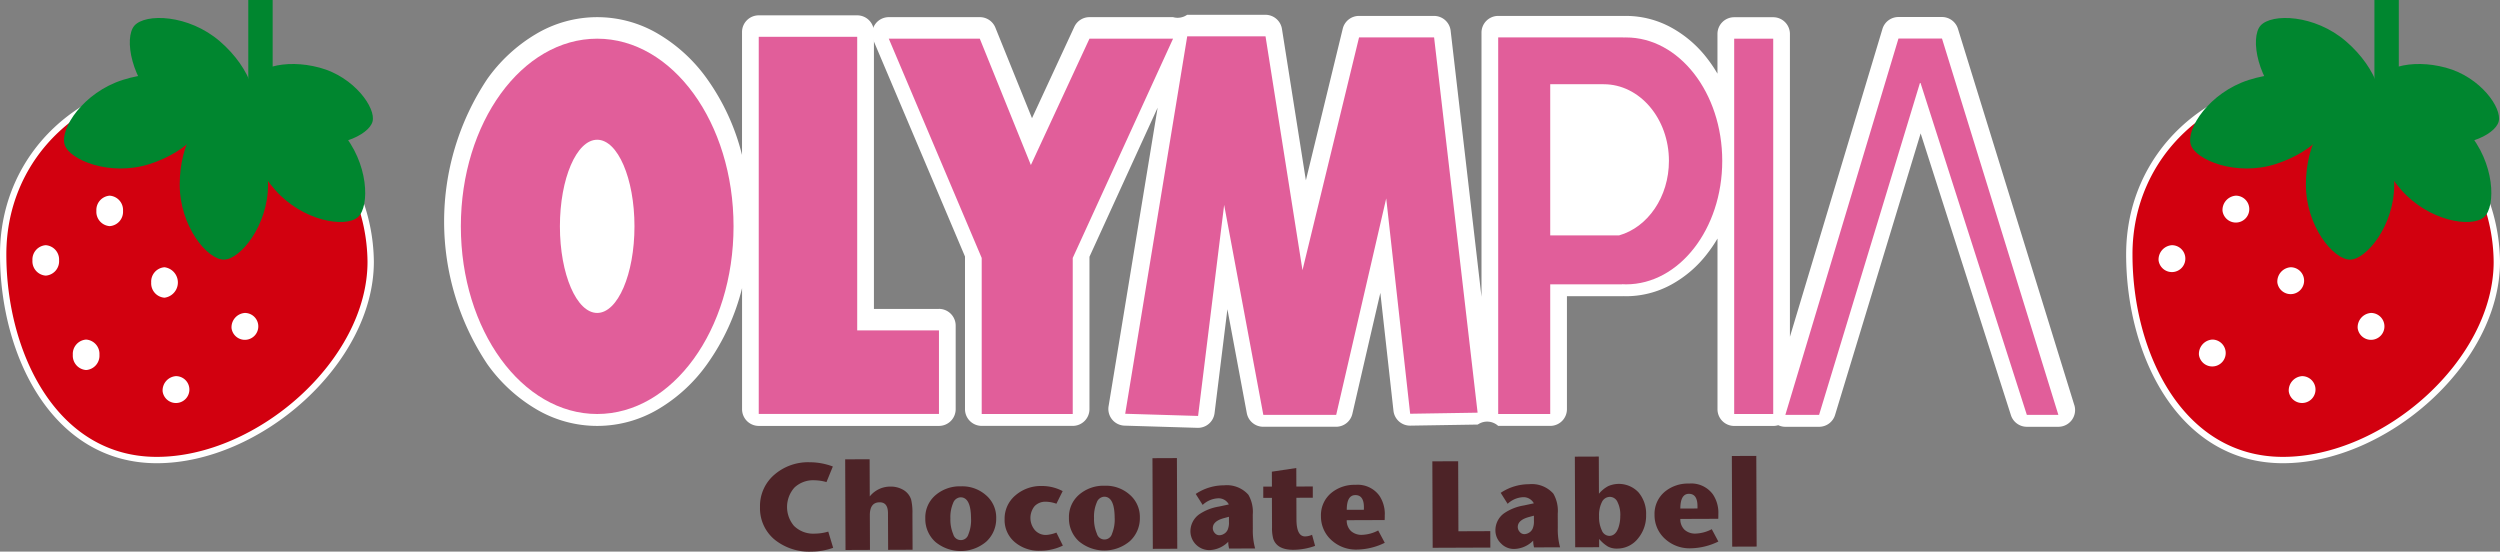 <svg xmlns="http://www.w3.org/2000/svg" width="247.532" height="54.615"><rect width="100%" height="100%" fill="#808080" stroke="none"/><g data-name="Group 33393"><path data-name="Path 106016" d="M92.969 30.586H86.53V3.174a1.655 1.655 0 0 0-1.656-1.655h-9.749a1.655 1.655 0 0 0-1.655 1.655v12.17a22.105 22.105 0 0 0-3.451-7.52 15.808 15.808 0 0 0-4.8-4.44 11.842 11.842 0 0 0-12.175 0 15.788 15.788 0 0 0-4.8 4.44 25.449 25.449 0 0 0 0 28.223 15.784 15.784 0 0 0 4.8 4.439 11.842 11.842 0 0 0 12.175 0 15.793 15.793 0 0 0 4.8-4.439 22.09 22.09 0 0 0 3.455-7.518v11.986a1.655 1.655 0 0 0 1.655 1.656h17.84a1.655 1.655 0 0 0 1.655-1.656v-8.277a1.655 1.655 0 0 0-1.655-1.655" fill="#fff"/><path data-name="Path 106017" d="M205.384 40.113L193.862 2.851a1.656 1.656 0 0 0-1.582-1.166h-4.308a1.654 1.654 0 0 0-1.586 1.179l-9.161 30.481V3.361a1.655 1.655 0 0 0-1.656-1.655h-3.864a1.655 1.655 0 0 0-1.654 1.655v3.932a13.606 13.606 0 0 0-1.012-1.5 11.381 11.381 0 0 0-3.545-3.057 9.345 9.345 0 0 0-4.5-1.16l-.163.005c-.035 0-.07-.005-.106-.005h-12.383a1.654 1.654 0 0 0-1.655 1.655v26.156L143.632 3.04a1.655 1.655 0 0 0-1.644-1.464h-7.43a1.655 1.655 0 0 0-1.609 1.264l-3.65 15.014-2.369-14.989a1.657 1.657 0 0 0-1.636-1.4h-7.753a1.648 1.648 0 0 1-1.394.233h-8.276a1.655 1.655 0 0 0-1.5.959l-4.19 9.046-3.627-8.97a1.656 1.656 0 0 0-1.535-1.035h-9.015a1.655 1.655 0 0 0-1.524 2.3l9.067 21.4v15.115a1.656 1.656 0 0 0 1.656 1.655h9.014a1.655 1.655 0 0 0 1.654-1.655V25.422l6.75-14.761-4.857 29.56a1.654 1.654 0 0 0 1.584 1.923l7.215.217a1.655 1.655 0 0 0 1.693-1.451l1.273-10.293 1.92 10.285a1.653 1.653 0 0 0 1.626 1.352h7.215a1.655 1.655 0 0 0 1.613-1.282s1.4-6.071 2.769-11.976l1.3 11.676a1.654 1.654 0 0 0 1.672 1.472l6.675-.107a1.618 1.618 0 0 1 2.02.132h5.152a1.655 1.655 0 0 0 1.656-1.655V29.33h5.474a1.38 1.38 0 0 0 .147-.007l.229.007a9.338 9.338 0 0 0 4.5-1.161 11.361 11.361 0 0 0 3.545-3.056 13.644 13.644 0 0 0 1.012-1.494v16.9a1.655 1.655 0 0 0 1.655 1.655h3.864a1.624 1.624 0 0 0 .495-.076 1.648 1.648 0 0 0 .707.16h3.338a1.654 1.654 0 0 0 1.583-1.174l8.473-27.878 8.937 27.9a1.656 1.656 0 0 0 1.578 1.151h3.122a1.655 1.655 0 0 0 1.581-2.144" fill="#fff"/><path data-name="Path 106018" d="M.314 25.192c0 9.912 5.108 20.358 15.211 20.358s21.178-9.725 21.178-19.636a18.123 18.123 0 0 0-18.3-17.944C8.303 7.97.311 15.283.311 25.193" fill="#d2000f"/><path data-name="Path 106019" d="M.314 25.192c0 9.912 5.108 20.358 15.211 20.358s21.178-9.725 21.178-19.636a18.123 18.123 0 0 0-18.3-17.944C8.303 7.969.314 15.282.314 25.192z" fill="none" stroke="#fff" stroke-width=".628"/><path data-name="Path 106020" d="M22.925 32.494a1.331 1.331 0 1 0 1.317-1.508 1.422 1.422 0 0 0-1.317 1.508" fill="#fff"/><path data-name="Path 106021" d="M14.971 27.969a1.424 1.424 0 0 0 1.319 1.508 1.521 1.521 0 0 0 0-3.016 1.424 1.424 0 0 0-1.319 1.508" fill="#fff"/><path data-name="Path 106022" d="M9.543 20.882a1.422 1.422 0 0 0 1.318 1.508 1.422 1.422 0 0 0 1.32-1.508 1.423 1.423 0 0 0-1.32-1.508 1.423 1.423 0 0 0-1.318 1.508" fill="#fff"/><path data-name="Path 106023" d="M3.212 25.784a1.421 1.421 0 0 0 1.317 1.506 1.423 1.423 0 0 0 1.321-1.506 1.424 1.424 0 0 0-1.321-1.507 1.422 1.422 0 0 0-1.317 1.507" fill="#fff"/><path data-name="Path 106024" d="M7.21 35.13a1.422 1.422 0 0 0 1.317 1.508 1.423 1.423 0 0 0 1.32-1.508 1.423 1.423 0 0 0-1.32-1.508A1.422 1.422 0 0 0 7.21 35.13" fill="#fff"/><path data-name="Path 106025" d="M16.102 38.751a1.331 1.331 0 1 0 1.319-1.509 1.422 1.422 0 0 0-1.319 1.509" fill="#fff"/><path data-name="Rectangle 17871" fill="#00862f" d="M24.583 0h2.413v12.891h-2.413z"/><path data-name="Path 106026" d="M17.794 18.282c0 4.1 2.715 7.425 4.373 7.425 1.582 0 4.374-3.324 4.374-7.425s-1.959-7.426-4.374-7.426-4.373 3.325-4.373 7.426" fill="#00862f"/><path data-name="Path 106027" d="M29.687 14.027c3.438.922 6.832-.605 7.2-1.995.355-1.327-1.8-4.412-5.237-5.333s-6.665-.028-7.207 2 1.8 4.411 5.239 5.333" fill="#00862f"/><path data-name="Path 106028" d="M12.153 7.913c-3.907 1.245-6.253 4.839-5.75 6.421.481 1.507 4.5 3.156 8.4 1.911s6.483-4.118 5.75-6.419-4.5-3.157-8.4-1.913" fill="#00862f"/><path data-name="Path 106029" d="M21.778 4.098c-3.1-2.682-7.391-2.8-8.477-1.551-1.035 1.2-.347 5.482 2.756 8.164s6.9 3.378 8.475 1.552.346-5.482-2.754-8.166" fill="#00862f"/><path data-name="Path 106030" d="M27.25 18.818c2.713 3.075 6.945 3.774 8.191 2.678 1.186-1.047 1.08-5.385-1.632-8.461s-6.38-4.275-8.192-2.679-1.078 5.386 1.634 8.462" fill="#00862f"/><path data-name="Path 106031" d="M210.829 25.192c0 9.912 5.107 20.358 15.212 20.358s21.177-9.724 21.177-19.636a18.122 18.122 0 0 0-18.3-17.944c-10.1 0-18.092 7.313-18.092 17.223" fill="#d2000f"/><path data-name="Path 106032" d="M210.829 25.192c0 9.912 5.107 20.358 15.212 20.358s21.177-9.724 21.177-19.636a18.122 18.122 0 0 0-18.3-17.944c-10.097-.001-18.089 7.312-18.089 17.222z" fill="none" stroke="#fff" stroke-width=".628"/><path data-name="Path 106033" d="M233.44 32.494a1.331 1.331 0 1 0 1.317-1.508 1.422 1.422 0 0 0-1.317 1.508" fill="#fff"/><path data-name="Path 106034" d="M225.486 27.969a1.331 1.331 0 1 0 1.318-1.508 1.424 1.424 0 0 0-1.318 1.508" fill="#fff"/><path data-name="Path 106035" d="M220.058 20.882a1.331 1.331 0 1 0 1.318-1.508 1.422 1.422 0 0 0-1.318 1.508" fill="#fff"/><path data-name="Path 106036" d="M213.727 25.784a1.331 1.331 0 1 0 1.317-1.507 1.422 1.422 0 0 0-1.317 1.507" fill="#fff"/><path data-name="Path 106037" d="M217.723 35.13a1.331 1.331 0 1 0 1.317-1.508 1.422 1.422 0 0 0-1.317 1.508" fill="#fff"/><path data-name="Path 106038" d="M226.617 38.751a1.33 1.33 0 1 0 1.318-1.509 1.421 1.421 0 0 0-1.318 1.509" fill="#fff"/><path data-name="Rectangle 17872" fill="#00862f" d="M235.098 0h2.413v12.891h-2.413z"/><path data-name="Path 106039" d="M228.313 18.282c0 4.1 2.714 7.425 4.374 7.425 1.581 0 4.373-3.324 4.373-7.425s-1.959-7.426-4.373-7.426-4.374 3.325-4.374 7.426" fill="#00862f"/><path data-name="Path 106040" d="M240.201 14.027c3.438.922 6.832-.605 7.2-1.995.356-1.327-1.8-4.412-5.237-5.333s-6.665-.028-7.207 2 1.8 4.411 5.239 5.333" fill="#00862f"/><path data-name="Path 106041" d="M222.668 7.913c-3.907 1.245-6.254 4.839-5.75 6.421.482 1.507 4.5 3.156 8.4 1.911s6.482-4.118 5.75-6.419-4.5-3.157-8.4-1.913" fill="#00862f"/><path data-name="Path 106042" d="M232.29 4.098c-3.1-2.682-7.391-2.8-8.478-1.551-1.034 1.2-.345 5.482 2.757 8.164s6.9 3.378 8.477 1.552.345-5.482-2.755-8.166" fill="#00862f"/><path data-name="Path 106043" d="M237.765 18.818c2.713 3.075 6.945 3.774 8.191 2.678 1.185-1.047 1.079-5.385-1.632-8.461s-6.38-4.275-8.193-2.679-1.078 5.386 1.634 8.462" fill="#00862f"/><path data-name="Path 106044" d="M82.493 54.24a6.381 6.381 0 0 1-2.139.375 5.436 5.436 0 0 1-3.673-1.2 4.018 4.018 0 0 1-1.431-3.2 4.082 4.082 0 0 1 1.382-3.179 5.1 5.1 0 0 1 3.542-1.267 6.512 6.512 0 0 1 2.288.42l-.63 1.543a4.772 4.772 0 0 0-1.211-.18 2.692 2.692 0 0 0-1.967.729 2.893 2.893 0 0 0-.046 3.78 2.71 2.71 0 0 0 2.081.774 4.8 4.8 0 0 0 1.32-.2z" fill="#4d2327"/><path data-name="Path 106045" d="M90.357 54.431l-2.421.01-.014-3.62q0-1.09-.823-1.086-.979 0-.974 1.287l.013 3.424-2.421.01-.033-8.976 2.42-.009.014 3.681a2.59 2.59 0 0 1 2.032-.973 2.43 2.43 0 0 1 1.265.313 1.716 1.716 0 0 1 .8.975 5.646 5.646 0 0 1 .128 1.418z" fill="#4d2327"/><path data-name="Path 106046" d="M98.636 51.281a3.065 3.065 0 0 1-.981 2.346 3.918 3.918 0 0 1-5.045.025 3.053 3.053 0 0 1-.993-2.332 2.9 2.9 0 0 1 .988-2.272 3.693 3.693 0 0 1 2.547-.895 3.551 3.551 0 0 1 2.486.889 2.9 2.9 0 0 1 1 2.24m-2.494.058q-.008-2.1-1.035-2.1a.833.833 0 0 0-.738.572 3.521 3.521 0 0 0-.27 1.524 3.68 3.68 0 0 0 .282 1.558.776.776 0 0 0 1.5.012 3.708 3.708 0 0 0 .263-1.566" fill="#4d2327"/><path data-name="Path 106047" d="M105.238 54.021a5.15 5.15 0 0 1-2.26.51 3.68 3.68 0 0 1-2.449-.81 2.846 2.846 0 0 1-1.06-2.308 3 3 0 0 1 1.049-2.346 3.849 3.849 0 0 1 2.644-.946 4.317 4.317 0 0 1 2.056.506l-.621 1.25a3.19 3.19 0 0 0-1.044-.2 1.466 1.466 0 0 0-1.121.445 1.863 1.863 0 0 0 .04 2.372 1.445 1.445 0 0 0 1.106.474 3.393 3.393 0 0 0 1.018-.236z" fill="#4d2327"/><path data-name="Path 106048" d="M112.86 51.228a3.06 3.06 0 0 1-.982 2.346 3.918 3.918 0 0 1-5.045.026 3.054 3.054 0 0 1-.993-2.333 2.9 2.9 0 0 1 .988-2.273 3.694 3.694 0 0 1 2.547-.9 3.548 3.548 0 0 1 2.486.889 2.9 2.9 0 0 1 1 2.24m-2.495.058q-.008-2.1-1.035-2.1a.832.832 0 0 0-.738.572 3.526 3.526 0 0 0-.27 1.523 3.681 3.681 0 0 0 .282 1.558.776.776 0 0 0 1.5.012 3.717 3.717 0 0 0 .263-1.567" fill="#4d2327"/><path data-name="Rectangle 17873" fill="#4d2327" d="M114.108 45.366l2.421-.01.036 8.976-2.421.01z"/><path data-name="Path 106049" d="M124.269 54.304l-2.568.009a2.454 2.454 0 0 1-.088-.672 2.731 2.731 0 0 1-1.905.827 1.876 1.876 0 0 1-1.841-1.848 2.07 2.07 0 0 1 .859-1.687 4.826 4.826 0 0 1 1.96-.775l.986-.212a1.153 1.153 0 0 0-1.086-.606 2.4 2.4 0 0 0-1.508.653l-.686-1.086a5.033 5.033 0 0 1 2.8-.854 2.85 2.85 0 0 1 2.412.932 3.389 3.389 0 0 1 .436 1.979l.006 1.419a6.636 6.636 0 0 0 .227 1.92m-2.591-2.583v-.551c-.1.025-.268.07-.513.137q-1.087.3-1.085.982a.708.708 0 0 0 .2.495.58.58 0 0 0 .441.212.9.9 0 0 0 .482-.149.864.864 0 0 0 .347-.392 1.8 1.8 0 0 0 .132-.734" fill="#4d2327"/><path data-name="Path 106050" d="M130.211 54.049a6.418 6.418 0 0 1-2.14.387q-1.651.008-2.01-1.118a4.105 4.105 0 0 1-.114-1.136l-.011-2.886h-.856v-1.113h.856l-.005-1.48 2.419-.364.007 1.834 1.627-.006v1.113l-1.626.007.008 2.152q.008 1.676.856 1.673a1.689 1.689 0 0 0 .689-.162z" fill="#4d2327"/><path data-name="Path 106051" d="M137.109 50.954c0 .228 0 .408-.011.538l-3.754.014a1.429 1.429 0 0 0 .426 1.081 1.568 1.568 0 0 0 1.1.369 3.7 3.7 0 0 0 1.588-.434l.653 1.221a6.437 6.437 0 0 1-2.737.671 3.574 3.574 0 0 1-2.388-.8 3.157 3.157 0 0 1-1.195-2.514 2.851 2.851 0 0 1 1.067-2.328 3.594 3.594 0 0 1 2.346-.767 2.657 2.657 0 0 1 2.365 1.067 3.248 3.248 0 0 1 .545 1.882m-2.069-.481v-.233q0-1.222-.849-1.219t-.849 1.459z" fill="#4d2327"/><path data-name="Path 106052" d="M147.564 54.216l-5.711.022-.032-8.56 2.556-.009.025 6.933 3.155-.012z" fill="#4d2327"/><path data-name="Path 106053" d="M154.462 54.19l-2.569.01a2.483 2.483 0 0 1-.087-.672 2.727 2.727 0 0 1-1.9.825 1.759 1.759 0 0 1-1.286-.544 1.782 1.782 0 0 1-.555-1.3 2.074 2.074 0 0 1 .859-1.687 4.845 4.845 0 0 1 1.96-.776l.986-.211a1.154 1.154 0 0 0-1.086-.606 2.4 2.4 0 0 0-1.509.655l-.686-1.086a5.038 5.038 0 0 1 2.8-.855 2.851 2.851 0 0 1 2.412.933 3.386 3.386 0 0 1 .436 1.98l.005 1.418a6.621 6.621 0 0 0 .227 1.919m-2.591-2.583v-.55c-.1.025-.27.07-.512.137q-1.088.3-1.086.982a.708.708 0 0 0 .2.495.583.583 0 0 0 .441.212.916.916 0 0 0 .482-.148.876.876 0 0 0 .347-.393 1.8 1.8 0 0 0 .131-.734" fill="#4d2327"/><path data-name="Path 106054" d="M162.985 50.967a3.512 3.512 0 0 1-.822 2.375 2.61 2.61 0 0 1-2.052.974 1.861 1.861 0 0 1-.905-.2 3.553 3.553 0 0 1-.871-.755v.82l-2.371.009-.034-8.976 2.372-.009.014 3.681a3.045 3.045 0 0 1 .921-.755 2.66 2.66 0 0 1 3 .625 3.255 3.255 0 0 1 .749 2.217m-2.555.089a2.848 2.848 0 0 0-.281-1.365.834.834 0 0 0-.753-.5.879.879 0 0 0-.788.515 2.9 2.9 0 0 0-.282 1.4 3.109 3.109 0 0 0 .28 1.419.822.822 0 0 0 .729.528q.6 0 .89-.759a3.444 3.444 0 0 0 .2-1.244" fill="#4d2327"/><path data-name="Path 106055" d="M170.139 50.83c0 .228 0 .408-.011.538l-3.754.014a1.426 1.426 0 0 0 .426 1.08 1.563 1.563 0 0 0 1.1.369 3.691 3.691 0 0 0 1.588-.435l.652 1.222a6.428 6.428 0 0 1-2.737.67 3.569 3.569 0 0 1-2.388-.8 3.158 3.158 0 0 1-1.195-2.514 2.851 2.851 0 0 1 1.067-2.328 3.592 3.592 0 0 1 2.345-.767 2.656 2.656 0 0 1 2.365 1.067 3.258 3.258 0 0 1 .545 1.882m-2.069-.481v-.232q-.005-1.222-.849-1.22t-.85 1.458z" fill="#4d2327"/><path data-name="Rectangle 17874" fill="#4d2327" d="M171.475 45.15l2.421-.01.034 8.977-2.42.009z"/><path data-name="Path 106056" d="M84.874 32.712V3.645h-9.749v37.343h17.844v-8.276z" fill="#e15e9a"/><path data-name="Rectangle 17875" fill="#e15e9a" d="M171.707 3.83h3.864v37.161h-3.864z"/><path data-name="Path 106057" d="M107.871 3.83l-5.8 12.511L97.012 3.83h-9.011l9.2 21.71v15.451h9.014V25.54l9.933-21.71z" fill="#e15e9a"/><path data-name="Path 106058" d="M121.206 20.289l3.879 20.786h7.215l4.953-21.431 2.371 21.322 6.677-.106-4.307-37.155h-7.431l-5.6 23.047-3.66-23.154h-7.753l-6.14 37.369 7.216.216z" fill="#e15e9a"/><path data-name="Path 106059" d="M192.281 3.813h-4.308l-11.2 37.263h3.34l10.014-32.954 10.555 32.954h3.122z" fill="#e15e9a"/><path data-name="Path 106060" d="M59.13 3.83c-7.456 0-13.5 8.32-13.5 18.582s6.045 18.579 13.5 18.579 13.5-8.318 13.5-18.579S66.587 3.83 59.13 3.83m0 27.155c-2.04 0-3.692-3.839-3.692-8.573s1.652-8.576 3.692-8.576 3.691 3.841 3.691 8.576-1.653 8.573-3.691 8.573" fill="#e15e9a"/><path data-name="Path 106061" d="M160.995 3.705c-.09 0-.18.009-.269.009v-.009H148.34V40.99h5.152V28.154h7.125v-.015c.125.006.25.015.376.015 5.262 0 9.531-5.474 9.531-12.223s-4.268-12.224-9.531-12.224m-.681 19.6h-6.82V8.34h5.293c3.568 0 6.461 3.4 6.461 7.592 0 3.575-2.1 6.569-4.935 7.375" fill="#e15e9a"/></g></svg>